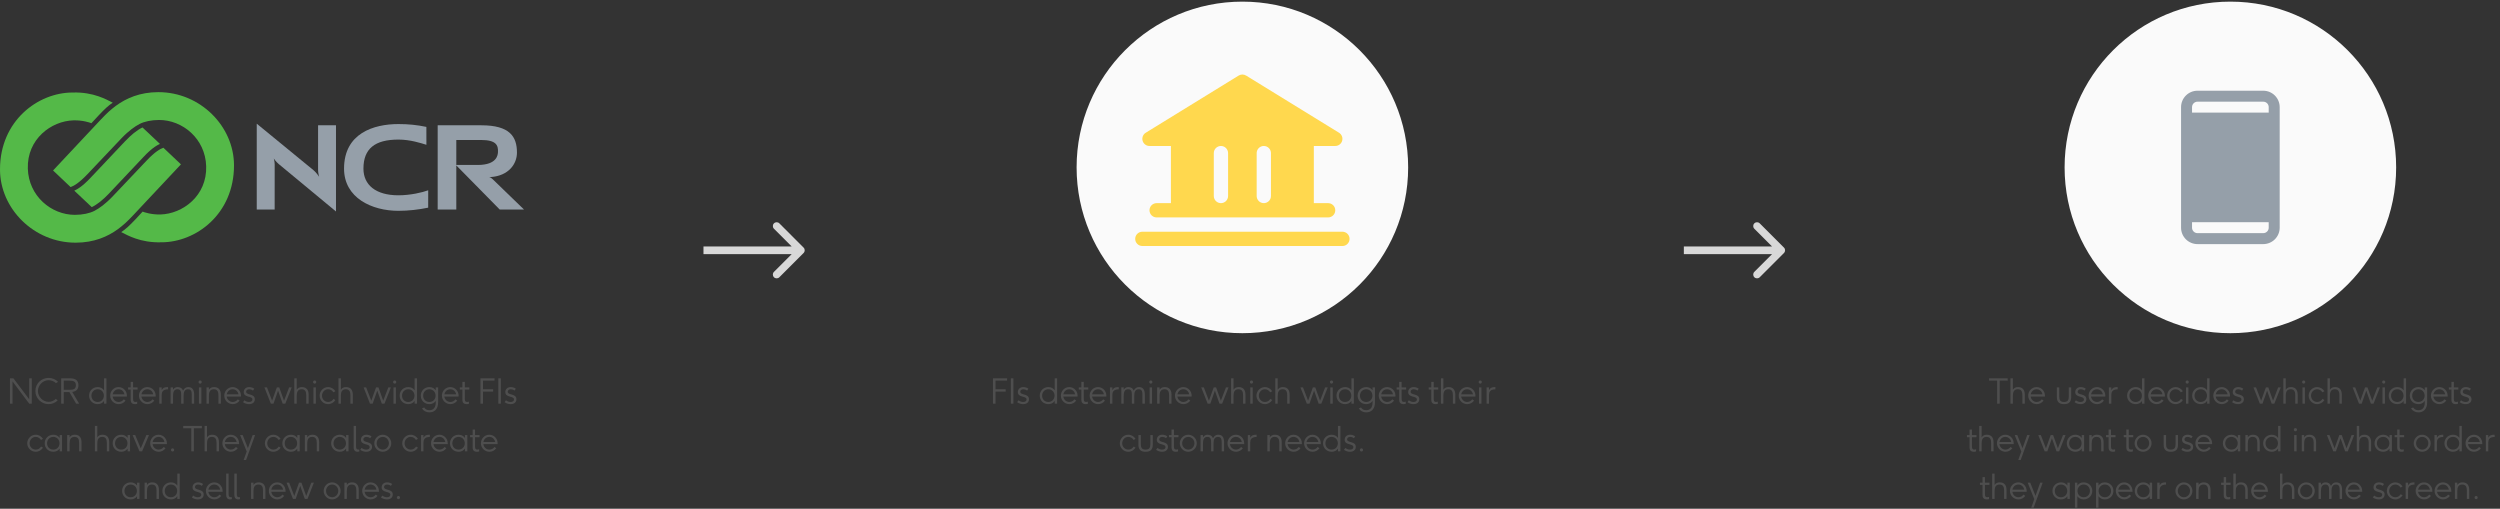 <svg width="1312" height="267" viewBox="0 0 1312 267" fill="none" xmlns="http://www.w3.org/2000/svg">
<rect x="0" y="0" width="1312" height="267" fill="#333333" stroke="none"/>
<g clip-path="url(#clip0_243_8076)">
<path d="M167.478 92.763C167.478 92.763 166.925 90.737 166.925 89.236V65.753H176.328V110.986L146.234 86.053C144.624 84.68 143.678 83.152 143.678 83.152C143.678 83.152 144.149 84.834 144.149 86.295L144.141 109.964H134.741V64.906L164.555 89.343C166.149 90.701 167.478 92.763 167.478 92.763Z" fill="#959FA9"/>
<path d="M252.592 65.753C267.479 65.753 271.297 71.631 271.297 80.079C271.297 86.207 266.791 92.197 257.707 92.909L256.714 92.957C256.714 92.957 257.589 93.115 258.507 94.002L275 109.964H262.253L239.232 86.572H250.701C260.967 86.572 261.26 81.16 261.335 79.786C261.529 76.283 260.406 73.468 252.572 73.468H239.466V109.964H229.694V65.753H252.592Z" fill="#959FA9"/>
<path d="M180.556 88.491C180.556 69.968 196.052 65.107 209.072 65.107C214.286 65.107 218.907 65.57 223.761 66.599L223.777 75.989C220.98 75.134 215.366 73.25 209.072 73.25C196.728 73.25 190.735 78.048 190.735 88.491C190.735 97.042 197.191 102.493 209.072 102.493C215.366 102.493 221.676 100.996 224.726 99.864L224.71 108.977C219.856 110.006 214.286 110.64 209.072 110.64C195.166 110.64 180.556 103.874 180.556 88.491Z" fill="#959FA9"/>
<path d="M74.781 66.89L83.948 75.532C83.703 75.639 83.414 75.778 83.073 75.952C82.547 76.225 81.91 76.597 81.155 77.12C79.644 78.165 77.669 79.82 75.149 82.543L57.24 101.513C54.166 104.76 51.044 107.333 48.141 108.691L38.974 100.053C39.223 99.938 39.516 99.803 39.844 99.625C40.375 99.36 41.011 98.984 41.767 98.457C43.275 97.416 45.253 95.765 47.769 93.042L65.678 74.099C68.752 70.853 71.877 68.252 74.781 66.89Z" fill="#54B948"/>
<path d="M39.297 112.753C43.352 112.753 47.074 111.946 49.602 110.636C50.754 110.034 52.403 108.993 53.824 107.892C55.236 106.788 57.234 105.07 58.931 103.268L76.868 84.353C81.386 79.583 84.108 78.115 85.754 77.537L94.956 86.25C93.033 88.308 70.143 112.706 70.143 112.706C68.576 114.392 66.934 116.015 65.819 117.045C64.747 118.038 62.907 119.511 61.958 120.208C56.573 124.155 49.381 127.357 39.692 127.357C17.751 127.357 0 109.48 0 88.902C0 63.368 19.935 48.555 38.098 48.555C43.66 48.389 48.127 49.323 51.652 50.526C54.919 51.635 57.384 52.977 59.168 53.891C57.06 55.249 55.014 57.09 51.64 60.696L47.965 64.651C47.118 64.326 43.359 63.02 38.533 63.162C26.886 63.507 14.143 72.96 14.602 88.459C15.03 102.956 26.973 112.753 39.297 112.753Z" fill="#54B948"/>
<path d="M73.207 65.079C72.048 65.681 70.399 66.718 68.978 67.822C67.566 68.923 65.568 70.641 63.871 72.442L45.942 91.361C41.416 96.127 38.698 97.596 37.052 98.178L27.85 89.465C29.773 87.406 52.663 63.008 52.663 63.008C54.23 61.326 55.872 59.703 56.987 58.666C58.059 57.676 59.899 56.203 60.852 55.507C66.229 51.56 73.433 48.357 83.118 48.357C105.063 48.357 122.806 66.227 122.806 86.808C122.806 112.346 102.871 127.156 84.708 127.156C79.146 127.322 74.679 126.384 71.15 125.184C67.879 124.072 65.41 122.726 63.622 121.811C65.853 120.307 67.768 118.648 71.166 115.018L74.841 111.063C75.688 111.384 79.446 112.694 84.269 112.556C95.92 112.208 108.663 102.75 108.204 87.252C107.773 72.759 95.825 62.961 83.505 62.961C79.446 62.961 75.736 63.765 73.207 65.079Z" fill="#54B948"/>
</g>
<path d="M16.674 211.857H15.342L6.576 200.157V211.857H5.244V198.537H7.044L15.342 209.553V198.537H16.674V211.857ZM29.282 209.355L30.29 210.111C29.012 211.353 27.392 212.091 25.52 212.091C21.722 212.091 18.572 209.067 18.572 205.179C18.572 201.345 21.65 198.321 25.502 198.321C27.428 198.321 29.192 199.077 30.506 200.409L29.354 201.039C28.328 200.067 26.924 199.527 25.538 199.527C22.442 199.527 19.904 202.209 19.904 205.215C19.904 208.239 22.496 210.885 25.538 210.885C26.96 210.885 28.256 210.309 29.282 209.355ZM41.536 211.857H39.97L36.424 205.773H33.454V211.857H32.122V198.537H36.514C39.07 198.537 41.158 199.203 41.158 202.155C41.158 204.405 39.952 205.413 37.9 205.683L41.536 211.857ZM33.454 204.567H36.442C38.368 204.567 39.826 204.297 39.826 202.173C39.826 200.355 38.764 199.743 36.442 199.743H33.454V204.567ZM55.854 211.857H54.594V210.399C53.838 211.515 52.668 212.091 51.264 212.091C48.708 212.091 46.746 210.183 46.746 207.627C46.746 205.053 48.744 203.145 51.282 203.145C52.668 203.145 53.838 203.721 54.594 204.855V198.537H55.854V211.857ZM51.246 210.957C53.208 210.957 54.522 209.463 54.522 207.645C54.522 205.809 53.19 204.279 51.246 204.279C49.356 204.279 47.988 205.737 47.988 207.645C47.988 209.553 49.338 210.957 51.246 210.957ZM66.595 208.095H59.107C59.305 209.679 60.619 210.957 62.275 210.957C63.355 210.957 64.363 210.399 64.939 209.571L65.875 210.237C65.065 211.371 63.751 212.091 62.293 212.091C59.863 212.091 57.829 210.111 57.829 207.627C57.829 205.233 59.719 203.145 62.221 203.145C64.705 203.145 66.595 205.215 66.595 207.627V208.095ZM59.125 206.961H65.299C65.047 205.467 63.859 204.279 62.221 204.279C60.583 204.279 59.413 205.467 59.125 206.961ZM72 210.777V211.911C71.622 212.037 71.262 212.091 70.848 212.091C68.922 212.091 68.58 210.867 68.58 209.787V204.441H67.23V203.307H68.58V200.409H69.84V203.307H72.216V204.441H69.84V209.193C69.84 210.471 70.11 210.939 71.028 210.939C71.28 210.939 71.64 210.903 72 210.777ZM81.696 208.095H74.208C74.406 209.679 75.72 210.957 77.376 210.957C78.456 210.957 79.464 210.399 80.04 209.571L80.976 210.237C80.166 211.371 78.852 212.091 77.394 212.091C74.964 212.091 72.93 210.111 72.93 207.627C72.93 205.233 74.82 203.145 77.322 203.145C79.806 203.145 81.696 205.215 81.696 207.627V208.095ZM74.226 206.961H80.4C80.148 205.467 78.96 204.279 77.322 204.279C75.684 204.279 74.514 205.467 74.226 206.961ZM84.85 207.303V211.857H83.59V203.307H84.85V204.711C85.678 203.343 86.542 203.145 88.198 203.145V204.315C85.372 204.315 84.85 205.827 84.85 207.303ZM101.889 211.857H100.629V207.465C100.629 205.809 100.539 204.279 98.685 204.279C96.849 204.279 96.345 205.755 96.345 207.735V211.857H95.085V207.465C95.085 205.809 94.995 204.279 93.141 204.279C91.305 204.279 90.801 205.755 90.801 207.735V211.857H89.541V203.307H90.801V204.513C91.557 203.451 92.331 203.145 93.267 203.145C94.473 203.145 95.589 203.667 96.039 205.017C96.921 203.415 97.911 203.145 98.829 203.145C100.809 203.145 101.889 204.405 101.889 207.105V211.857ZM105.664 211.857H104.404V203.307H105.664V211.857ZM105.034 201.327C104.566 201.327 104.206 200.967 104.206 200.499C104.206 200.031 104.566 199.671 105.034 199.671C105.502 199.671 105.862 200.031 105.862 200.499C105.862 200.967 105.502 201.327 105.034 201.327ZM115.892 211.857H114.632V207.465C114.632 205.683 114.182 204.279 112.22 204.279C110.132 204.279 109.628 205.845 109.628 207.735V211.857H108.368V203.307H109.628V204.513C110.294 203.559 111.104 203.145 112.346 203.145C114.524 203.145 115.892 204.423 115.892 207.105V211.857ZM126.46 208.095H118.972C119.17 209.679 120.484 210.957 122.14 210.957C123.22 210.957 124.228 210.399 124.804 209.571L125.74 210.237C124.93 211.371 123.616 212.091 122.158 212.091C119.728 212.091 117.694 210.111 117.694 207.627C117.694 205.233 119.584 203.145 122.086 203.145C124.57 203.145 126.46 205.215 126.46 207.627V208.095ZM118.99 206.961H125.164C124.912 205.467 123.724 204.279 122.086 204.279C120.448 204.279 119.278 205.467 118.99 206.961ZM127.545 211.065L128.247 210.075C129.165 210.795 130.047 210.957 130.677 210.957C131.739 210.957 132.477 210.489 132.477 209.661C132.477 207.591 127.905 208.851 127.905 205.755C127.905 204.189 129.093 203.145 130.785 203.145C131.451 203.145 132.477 203.307 133.431 203.991L132.765 204.981C132.027 204.387 131.199 204.279 130.767 204.279C129.795 204.279 129.165 204.837 129.165 205.575C129.165 207.555 133.737 206.385 133.737 209.517C133.737 211.209 132.405 212.091 130.695 212.091C129.723 212.091 128.517 211.803 127.545 211.065ZM149.727 211.857H148.341L145.929 204.999L143.517 211.857H142.131L138.765 203.307H140.115L142.797 210.291L145.299 203.307H146.559L149.061 210.291L151.743 203.307H153.093L149.727 211.857ZM161.975 211.857H160.715V207.465C160.715 205.683 160.265 204.279 158.303 204.279C156.215 204.279 155.711 205.845 155.711 207.735V211.857H154.451V198.537H155.711V204.513C156.377 203.559 157.187 203.145 158.429 203.145C160.607 203.145 161.975 204.423 161.975 207.105V211.857ZM165.757 211.857H164.497V203.307H165.757V211.857ZM165.127 201.327C164.659 201.327 164.299 200.967 164.299 200.499C164.299 200.031 164.659 199.671 165.127 199.671C165.595 199.671 165.955 200.031 165.955 200.499C165.955 200.967 165.595 201.327 165.127 201.327ZM174.995 209.355L176.003 209.931C175.211 211.227 173.789 212.091 172.187 212.091C169.775 212.091 167.741 210.093 167.741 207.645C167.741 205.233 169.703 203.145 172.187 203.145C173.771 203.145 175.193 204.009 175.985 205.305L174.959 205.881C174.401 204.945 173.357 204.279 172.169 204.279C170.333 204.279 168.983 205.881 168.983 207.645C168.983 209.445 170.369 210.957 172.223 210.957C173.447 210.957 174.437 210.309 174.995 209.355ZM185.152 211.857H183.892V207.465C183.892 205.683 183.442 204.279 181.48 204.279C179.392 204.279 178.888 205.845 178.888 207.735V211.857H177.628V198.537H178.888V204.513C179.554 203.559 180.364 203.145 181.606 203.145C183.784 203.145 185.152 204.423 185.152 207.105V211.857ZM201.778 211.857H200.392L197.98 204.999L195.568 211.857H194.182L190.816 203.307H192.166L194.848 210.291L197.35 203.307H198.61L201.112 210.291L203.794 203.307H205.144L201.778 211.857ZM207.762 211.857H206.502V203.307H207.762V211.857ZM207.132 201.327C206.664 201.327 206.304 200.967 206.304 200.499C206.304 200.031 206.664 199.671 207.132 199.671C207.6 199.671 207.96 200.031 207.96 200.499C207.96 200.967 207.6 201.327 207.132 201.327ZM218.854 211.857H217.594V210.399C216.838 211.515 215.668 212.091 214.264 212.091C211.708 212.091 209.746 210.183 209.746 207.627C209.746 205.053 211.744 203.145 214.282 203.145C215.668 203.145 216.838 203.721 217.594 204.855V198.537H218.854V211.857ZM214.246 210.957C216.208 210.957 217.522 209.463 217.522 207.645C217.522 205.809 216.19 204.279 214.246 204.279C212.356 204.279 210.988 205.737 210.988 207.645C210.988 209.553 212.338 210.957 214.246 210.957ZM228.677 211.245V210.399C227.921 211.515 226.751 212.091 225.347 212.091C222.791 212.091 220.829 210.183 220.829 207.627C220.829 205.053 222.827 203.145 225.365 203.145C226.751 203.145 227.921 203.721 228.677 204.855V203.307H229.937V211.065C229.937 215.043 227.669 216.411 225.383 216.411C223.673 216.411 222.287 215.655 221.459 214.323L222.611 213.837C223.115 214.701 223.961 215.277 225.311 215.277C227.075 215.277 228.677 214.305 228.677 211.245ZM225.329 210.957C227.291 210.957 228.605 209.463 228.605 207.645C228.605 205.809 227.273 204.279 225.329 204.279C223.439 204.279 222.071 205.737 222.071 207.645C222.071 209.553 223.421 210.957 225.329 210.957ZM240.678 208.095H233.19C233.388 209.679 234.702 210.957 236.358 210.957C237.438 210.957 238.446 210.399 239.022 209.571L239.958 210.237C239.148 211.371 237.834 212.091 236.376 212.091C233.946 212.091 231.912 210.111 231.912 207.627C231.912 205.233 233.802 203.145 236.304 203.145C238.788 203.145 240.678 205.215 240.678 207.627V208.095ZM233.208 206.961H239.382C239.13 205.467 237.942 204.279 236.304 204.279C234.666 204.279 233.496 205.467 233.208 206.961ZM246.083 210.777V211.911C245.705 212.037 245.345 212.091 244.931 212.091C243.005 212.091 242.663 210.867 242.663 209.787V204.441H241.313V203.307H242.663V200.409H243.923V203.307H246.299V204.441H243.923V209.193C243.923 210.471 244.193 210.939 245.111 210.939C245.363 210.939 245.723 210.903 246.083 210.777ZM253.471 211.857H252.139V198.537H259.537V199.743H253.471V204.297H258.799V205.503H253.471V211.857ZM262.849 211.857H261.517V198.537H262.849V211.857ZM264.827 211.065L265.529 210.075C266.447 210.795 267.329 210.957 267.959 210.957C269.021 210.957 269.759 210.489 269.759 209.661C269.759 207.591 265.187 208.851 265.187 205.755C265.187 204.189 266.375 203.145 268.067 203.145C268.733 203.145 269.759 203.307 270.713 203.991L270.047 204.981C269.309 204.387 268.481 204.279 268.049 204.279C267.077 204.279 266.447 204.837 266.447 205.575C266.447 207.555 271.019 206.385 271.019 209.517C271.019 211.209 269.687 212.091 267.977 212.091C267.005 212.091 265.799 211.803 264.827 211.065ZM21.545 234.355L22.553 234.931C21.761 236.227 20.339 237.091 18.737 237.091C16.325 237.091 14.291 235.093 14.291 232.645C14.291 230.233 16.253 228.145 18.737 228.145C20.321 228.145 21.743 229.009 22.535 230.305L21.509 230.881C20.951 229.945 19.907 229.279 18.719 229.279C16.883 229.279 15.533 230.881 15.533 232.645C15.533 234.445 16.919 235.957 18.773 235.957C19.997 235.957 20.987 235.309 21.545 234.355ZM32.566 236.857H31.306V235.399C30.55 236.515 29.38 237.091 27.976 237.091C25.42 237.091 23.458 235.183 23.458 232.627C23.458 230.053 25.456 228.145 27.994 228.145C29.38 228.145 30.55 228.721 31.306 229.855V228.307H32.566V236.857ZM27.958 235.957C29.92 235.957 31.234 234.463 31.234 232.645C31.234 230.809 29.902 229.279 27.958 229.279C26.068 229.279 24.7 230.737 24.7 232.645C24.7 234.553 26.05 235.957 27.958 235.957ZM42.786 236.857H41.526V232.465C41.526 230.683 41.076 229.279 39.114 229.279C37.026 229.279 36.522 230.845 36.522 232.735V236.857H35.262V228.307H36.522V229.513C37.188 228.559 37.998 228.145 39.24 228.145C41.418 228.145 42.786 229.423 42.786 232.105V236.857ZM57.324 236.857H56.064V232.465C56.064 230.683 55.614 229.279 53.652 229.279C51.564 229.279 51.06 230.845 51.06 232.735V236.857H49.8V223.537H51.06V229.513C51.726 228.559 52.536 228.145 53.778 228.145C55.956 228.145 57.324 229.423 57.324 232.105V236.857ZM68.234 236.857H66.974V235.399C66.218 236.515 65.048 237.091 63.644 237.091C61.088 237.091 59.126 235.183 59.126 232.627C59.126 230.053 61.124 228.145 63.662 228.145C65.048 228.145 66.218 228.721 66.974 229.855V228.307H68.234V236.857ZM63.626 235.957C65.588 235.957 66.902 234.463 66.902 232.645C66.902 230.809 65.57 229.279 63.626 229.279C61.736 229.279 60.368 230.737 60.368 232.645C60.368 234.553 61.718 235.957 63.626 235.957ZM74.583 236.857H73.197L69.579 228.307H70.929L73.863 235.291L76.833 228.307H78.183L74.583 236.857ZM87.58 233.095H80.092C80.29 234.679 81.604 235.957 83.26 235.957C84.34 235.957 85.348 235.399 85.924 234.571L86.86 235.237C86.05 236.371 84.736 237.091 83.278 237.091C80.848 237.091 78.814 235.111 78.814 232.627C78.814 230.233 80.704 228.145 83.206 228.145C85.69 228.145 87.58 230.215 87.58 232.627V233.095ZM80.11 231.961H86.284C86.032 230.467 84.844 229.279 83.206 229.279C81.568 229.279 80.398 230.467 80.11 231.961ZM90.573 236.947C90.105 236.947 89.745 236.587 89.745 236.119C89.745 235.651 90.105 235.291 90.573 235.291C91.041 235.291 91.401 235.651 91.401 236.119C91.401 236.587 91.041 236.947 90.573 236.947ZM101.723 236.857H100.391V224.743H96.161V223.537H105.935V224.743H101.723V236.857ZM114.903 236.857H113.643V232.465C113.643 230.683 113.193 229.279 111.231 229.279C109.143 229.279 108.639 230.845 108.639 232.735V236.857H107.379V223.537H108.639V229.513C109.305 228.559 110.115 228.145 111.357 228.145C113.535 228.145 114.903 229.423 114.903 232.105V236.857ZM125.471 233.095H117.983C118.181 234.679 119.495 235.957 121.151 235.957C122.231 235.957 123.239 235.399 123.815 234.571L124.751 235.237C123.941 236.371 122.627 237.091 121.169 237.091C118.739 237.091 116.705 235.111 116.705 232.627C116.705 230.233 118.595 228.145 121.097 228.145C123.581 228.145 125.471 230.215 125.471 232.627V233.095ZM118.001 231.961H124.175C123.923 230.467 122.735 229.279 121.097 229.279C119.459 229.279 118.289 230.467 118.001 231.961ZM129.148 241.411H127.87L129.472 236.947L126.016 228.307H127.348L130.102 235.237L132.586 228.307H133.882L129.148 241.411ZM146.258 234.355L147.266 234.931C146.474 236.227 145.052 237.091 143.45 237.091C141.038 237.091 139.004 235.093 139.004 232.645C139.004 230.233 140.966 228.145 143.45 228.145C145.034 228.145 146.456 229.009 147.248 230.305L146.222 230.881C145.664 229.945 144.62 229.279 143.432 229.279C141.596 229.279 140.246 230.881 140.246 232.645C140.246 234.445 141.632 235.957 143.486 235.957C144.71 235.957 145.7 235.309 146.258 234.355ZM157.28 236.857H156.02V235.399C155.264 236.515 154.094 237.091 152.69 237.091C150.134 237.091 148.172 235.183 148.172 232.627C148.172 230.053 150.17 228.145 152.708 228.145C154.094 228.145 155.264 228.721 156.02 229.855V228.307H157.28V236.857ZM152.672 235.957C154.634 235.957 155.948 234.463 155.948 232.645C155.948 230.809 154.616 229.279 152.672 229.279C150.782 229.279 149.414 230.737 149.414 232.645C149.414 234.553 150.764 235.957 152.672 235.957ZM167.499 236.857H166.239V232.465C166.239 230.683 165.789 229.279 163.827 229.279C161.739 229.279 161.235 230.845 161.235 232.735V236.857H159.975V228.307H161.235V229.513C161.901 228.559 162.711 228.145 163.953 228.145C166.131 228.145 167.499 229.423 167.499 232.105V236.857ZM182.901 236.857H181.641V235.399C180.885 236.515 179.715 237.091 178.311 237.091C175.755 237.091 173.793 235.183 173.793 232.627C173.793 230.053 175.791 228.145 178.329 228.145C179.715 228.145 180.885 228.721 181.641 229.855V228.307H182.901V236.857ZM178.293 235.957C180.255 235.957 181.569 234.463 181.569 232.645C181.569 230.809 180.237 229.279 178.293 229.279C176.403 229.279 175.035 230.737 175.035 232.645C175.035 234.553 176.385 235.957 178.293 235.957ZM188.548 235.903V236.965C188.224 237.055 187.918 237.091 187.63 237.091C186.424 237.091 185.596 236.317 185.596 234.787V223.537H186.856V234.193C186.856 235.471 187.126 235.939 188.044 235.939C188.188 235.939 188.35 235.939 188.548 235.903ZM189.067 236.065L189.769 235.075C190.687 235.795 191.569 235.957 192.199 235.957C193.261 235.957 193.999 235.489 193.999 234.661C193.999 232.591 189.427 233.851 189.427 230.755C189.427 229.189 190.615 228.145 192.307 228.145C192.973 228.145 193.999 228.307 194.953 228.991L194.287 229.981C193.549 229.387 192.721 229.279 192.289 229.279C191.317 229.279 190.687 229.837 190.687 230.575C190.687 232.555 195.259 231.385 195.259 234.517C195.259 236.209 193.927 237.091 192.217 237.091C191.245 237.091 190.039 236.803 189.067 236.065ZM205.336 232.627C205.336 235.075 203.302 237.091 200.872 237.091C198.46 237.091 196.426 235.093 196.426 232.645C196.426 230.233 198.388 228.145 200.854 228.145C203.302 228.145 205.336 230.197 205.336 232.627ZM200.89 235.957C202.762 235.957 204.094 234.373 204.094 232.609C204.094 230.773 202.672 229.279 200.872 229.279C199.018 229.279 197.668 230.863 197.668 232.645C197.668 234.445 199.054 235.957 200.89 235.957ZM218.341 234.355L219.349 234.931C218.557 236.227 217.135 237.091 215.533 237.091C213.121 237.091 211.087 235.093 211.087 232.645C211.087 230.233 213.049 228.145 215.533 228.145C217.117 228.145 218.539 229.009 219.331 230.305L218.305 230.881C217.747 229.945 216.703 229.279 215.515 229.279C213.679 229.279 212.329 230.881 212.329 232.645C212.329 234.445 213.715 235.957 215.569 235.957C216.793 235.957 217.783 235.309 218.341 234.355ZM222.234 232.303V236.857H220.974V228.307H222.234V229.711C223.062 228.343 223.926 228.145 225.582 228.145V229.315C222.756 229.315 222.234 230.827 222.234 232.303ZM234.971 233.095H227.483C227.681 234.679 228.995 235.957 230.651 235.957C231.731 235.957 232.739 235.399 233.315 234.571L234.251 235.237C233.441 236.371 232.127 237.091 230.669 237.091C228.239 237.091 226.205 235.111 226.205 232.627C226.205 230.233 228.095 228.145 230.597 228.145C233.081 228.145 234.971 230.215 234.971 232.627V233.095ZM227.501 231.961H233.675C233.423 230.467 232.235 229.279 230.597 229.279C228.959 229.279 227.789 230.467 227.501 231.961ZM245.253 236.857H243.993V235.399C243.237 236.515 242.067 237.091 240.663 237.091C238.107 237.091 236.145 235.183 236.145 232.627C236.145 230.053 238.143 228.145 240.681 228.145C242.067 228.145 243.237 228.721 243.993 229.855V228.307H245.253V236.857ZM240.645 235.957C242.607 235.957 243.921 234.463 243.921 232.645C243.921 230.809 242.589 229.279 240.645 229.279C238.755 229.279 237.387 230.737 237.387 232.645C237.387 234.553 238.737 235.957 240.645 235.957ZM251.459 235.777V236.911C251.081 237.037 250.721 237.091 250.307 237.091C248.381 237.091 248.039 235.867 248.039 234.787V229.441H246.689V228.307H248.039V225.409H249.299V228.307H251.675V229.441H249.299V234.193C249.299 235.471 249.569 235.939 250.487 235.939C250.739 235.939 251.099 235.903 251.459 235.777ZM261.154 233.095H253.666C253.864 234.679 255.178 235.957 256.834 235.957C257.914 235.957 258.922 235.399 259.498 234.571L260.434 235.237C259.624 236.371 258.31 237.091 256.852 237.091C254.422 237.091 252.388 235.111 252.388 232.627C252.388 230.233 254.278 228.145 256.78 228.145C259.264 228.145 261.154 230.215 261.154 232.627V233.095ZM253.684 231.961H259.858C259.606 230.467 258.418 229.279 256.78 229.279C255.142 229.279 253.972 230.467 253.684 231.961ZM73.187 261.857H71.927V260.399C71.171 261.515 70.001 262.091 68.597 262.091C66.041 262.091 64.079 260.183 64.079 257.627C64.079 255.053 66.077 253.145 68.615 253.145C70.001 253.145 71.171 253.721 71.927 254.855V253.307H73.187V261.857ZM68.579 260.957C70.541 260.957 71.855 259.463 71.855 257.645C71.855 255.809 70.523 254.279 68.579 254.279C66.689 254.279 65.321 255.737 65.321 257.645C65.321 259.553 66.671 260.957 68.579 260.957ZM83.406 261.857H82.146V257.465C82.146 255.683 81.696 254.279 79.734 254.279C77.646 254.279 77.142 255.845 77.142 257.735V261.857H75.882V253.307H77.142V254.513C77.808 253.559 78.618 253.145 79.86 253.145C82.038 253.145 83.406 254.423 83.406 257.105V261.857ZM94.317 261.857H93.057V260.399C92.301 261.515 91.131 262.091 89.727 262.091C87.171 262.091 85.209 260.183 85.209 257.627C85.209 255.053 87.207 253.145 89.745 253.145C91.131 253.145 92.301 253.721 93.057 254.855V248.537H94.317V261.857ZM89.709 260.957C91.671 260.957 92.985 259.463 92.985 257.645C92.985 255.809 91.653 254.279 89.709 254.279C87.819 254.279 86.451 255.737 86.451 257.645C86.451 259.553 87.801 260.957 89.709 260.957ZM100.694 261.065L101.396 260.075C102.314 260.795 103.196 260.957 103.826 260.957C104.888 260.957 105.626 260.489 105.626 259.661C105.626 257.591 101.054 258.851 101.054 255.755C101.054 254.189 102.242 253.145 103.934 253.145C104.6 253.145 105.626 253.307 106.58 253.991L105.914 254.981C105.176 254.387 104.348 254.279 103.916 254.279C102.944 254.279 102.314 254.837 102.314 255.575C102.314 257.555 106.886 256.385 106.886 259.517C106.886 261.209 105.554 262.091 103.844 262.091C102.872 262.091 101.666 261.803 100.694 261.065ZM116.818 258.095H109.33C109.528 259.679 110.842 260.957 112.498 260.957C113.578 260.957 114.586 260.399 115.162 259.571L116.098 260.237C115.288 261.371 113.974 262.091 112.516 262.091C110.086 262.091 108.052 260.111 108.052 257.627C108.052 255.233 109.942 253.145 112.444 253.145C114.928 253.145 116.818 255.215 116.818 257.627V258.095ZM109.348 256.961H115.522C115.27 255.467 114.082 254.279 112.444 254.279C110.806 254.279 109.636 255.467 109.348 256.961ZM121.665 260.903V261.965C121.341 262.055 121.035 262.091 120.747 262.091C119.541 262.091 118.713 261.317 118.713 259.787V248.537H119.973V259.193C119.973 260.471 120.243 260.939 121.161 260.939C121.305 260.939 121.467 260.939 121.665 260.903ZM125.946 260.903V261.965C125.622 262.055 125.316 262.091 125.028 262.091C123.822 262.091 122.994 261.317 122.994 259.787V248.537H124.254V259.193C124.254 260.471 124.524 260.939 125.442 260.939C125.586 260.939 125.748 260.939 125.946 260.903ZM139.29 261.857H138.03V257.465C138.03 255.683 137.58 254.279 135.618 254.279C133.53 254.279 133.026 255.845 133.026 257.735V261.857H131.766V253.307H133.026V254.513C133.692 253.559 134.502 253.145 135.744 253.145C137.922 253.145 139.29 254.423 139.29 257.105V261.857ZM149.858 258.095H142.37C142.568 259.679 143.882 260.957 145.538 260.957C146.618 260.957 147.626 260.399 148.202 259.571L149.138 260.237C148.328 261.371 147.014 262.091 145.556 262.091C143.126 262.091 141.092 260.111 141.092 257.627C141.092 255.233 142.982 253.145 145.484 253.145C147.968 253.145 149.858 255.215 149.858 257.627V258.095ZM142.388 256.961H148.562C148.31 255.467 147.122 254.279 145.484 254.279C143.846 254.279 142.676 255.467 142.388 256.961ZM161.365 261.857H159.979L157.567 254.999L155.155 261.857H153.769L150.403 253.307H151.753L154.435 260.291L156.937 253.307H158.197L160.699 260.291L163.381 253.307H164.731L161.365 261.857ZM178.77 257.627C178.77 260.075 176.736 262.091 174.306 262.091C171.894 262.091 169.86 260.093 169.86 257.645C169.86 255.233 171.822 253.145 174.288 253.145C176.736 253.145 178.77 255.197 178.77 257.627ZM174.324 260.957C176.196 260.957 177.528 259.373 177.528 257.609C177.528 255.773 176.106 254.279 174.306 254.279C172.452 254.279 171.102 255.863 171.102 257.645C171.102 259.445 172.488 260.957 174.324 260.957ZM188.273 261.857H187.013V257.465C187.013 255.683 186.563 254.279 184.601 254.279C182.513 254.279 182.009 255.845 182.009 257.735V261.857H180.749V253.307H182.009V254.513C182.675 253.559 183.485 253.145 184.727 253.145C186.905 253.145 188.273 254.423 188.273 257.105V261.857ZM198.841 258.095H191.353C191.551 259.679 192.865 260.957 194.521 260.957C195.601 260.957 196.609 260.399 197.185 259.571L198.121 260.237C197.311 261.371 195.997 262.091 194.539 262.091C192.109 262.091 190.075 260.111 190.075 257.627C190.075 255.233 191.965 253.145 194.467 253.145C196.951 253.145 198.841 255.215 198.841 257.627V258.095ZM191.371 256.961H197.545C197.293 255.467 196.105 254.279 194.467 254.279C192.829 254.279 191.659 255.467 191.371 256.961ZM199.926 261.065L200.628 260.075C201.546 260.795 202.428 260.957 203.058 260.957C204.12 260.957 204.858 260.489 204.858 259.661C204.858 257.591 200.286 258.851 200.286 255.755C200.286 254.189 201.474 253.145 203.166 253.145C203.832 253.145 204.858 253.307 205.812 253.991L205.146 254.981C204.408 254.387 203.58 254.279 203.148 254.279C202.176 254.279 201.546 254.837 201.546 255.575C201.546 257.555 206.118 256.385 206.118 259.517C206.118 261.209 204.786 262.091 203.076 262.091C202.104 262.091 200.898 261.803 199.926 261.065ZM209.103 261.947C208.635 261.947 208.275 261.587 208.275 261.119C208.275 260.651 208.635 260.291 209.103 260.291C209.571 260.291 209.931 260.651 209.931 261.119C209.931 261.587 209.571 261.947 209.103 261.947Z" fill="#4E4E4E"/>
<path d="M421.731 132.771C422.512 131.99 422.512 130.724 421.731 129.943L409.003 117.215C408.222 116.434 406.955 116.434 406.174 117.215C405.393 117.996 405.393 119.262 406.174 120.043L417.488 131.357L406.174 142.671C405.393 143.452 405.393 144.718 406.174 145.499C406.955 146.28 408.222 146.28 409.003 145.499L421.731 132.771ZM369.184 133.357H420.316V129.357H369.184V133.357Z" fill="#D8D8D8"/>
<circle cx="652" cy="87.857" r="87" fill="#FAFAFA"/>
<path d="M708.25 125.357C708.25 126.352 707.855 127.306 707.152 128.009C706.448 128.712 705.495 129.107 704.5 129.107H599.5C598.505 129.107 597.552 128.712 596.848 128.009C596.145 127.306 595.75 126.352 595.75 125.357C595.75 124.363 596.145 123.409 596.848 122.705C597.552 122.002 598.505 121.607 599.5 121.607H704.5C705.495 121.607 706.448 122.002 707.152 122.705C707.855 123.409 708.25 124.363 708.25 125.357ZM599.641 73.879C599.418 73.093 599.458 72.255 599.755 71.493C600.052 70.732 600.589 70.088 601.286 69.66L650.036 39.66C650.627 39.297 651.307 39.105 652 39.105C652.693 39.105 653.373 39.297 653.964 39.66L702.714 69.66C703.411 70.088 703.949 70.731 704.247 71.492C704.544 72.253 704.585 73.091 704.362 73.877C704.14 74.664 703.667 75.356 703.015 75.849C702.363 76.342 701.567 76.608 700.75 76.607H689.5V106.607H697C697.995 106.607 698.948 107.002 699.652 107.705C700.355 108.409 700.75 109.363 700.75 110.357C700.75 111.352 700.355 112.306 699.652 113.009C698.948 113.712 697.995 114.107 697 114.107H607C606.005 114.107 605.052 113.712 604.348 113.009C603.645 112.306 603.25 111.352 603.25 110.357C603.25 109.363 603.645 108.409 604.348 107.705C605.052 107.002 606.005 106.607 607 106.607H614.5V76.607H603.25C602.433 76.607 601.639 76.341 600.988 75.849C600.336 75.356 599.863 74.665 599.641 73.879ZM659.5 102.857C659.5 103.852 659.895 104.806 660.598 105.509C661.302 106.212 662.255 106.607 663.25 106.607C664.245 106.607 665.198 106.212 665.902 105.509C666.605 104.806 667 103.852 667 102.857V80.357C667 79.363 666.605 78.409 665.902 77.706C665.198 77.002 664.245 76.607 663.25 76.607C662.255 76.607 661.302 77.002 660.598 77.706C659.895 78.409 659.5 79.363 659.5 80.357V102.857ZM637 102.857C637 103.852 637.395 104.806 638.098 105.509C638.802 106.212 639.755 106.607 640.75 106.607C641.745 106.607 642.698 106.212 643.402 105.509C644.105 104.806 644.5 103.852 644.5 102.857V80.357C644.5 79.363 644.105 78.409 643.402 77.706C642.698 77.002 641.745 76.607 640.75 76.607C639.755 76.607 638.802 77.002 638.098 77.706C637.395 78.409 637 79.363 637 80.357V102.857Z" fill="#FFD84E"/>
<path d="M522.455 211.857H521.123V198.537H528.521V199.743H522.455V204.297H527.783V205.503H522.455V211.857ZM531.834 211.857H530.502V198.537H531.834V211.857ZM533.812 211.065L534.514 210.075C535.432 210.795 536.314 210.957 536.944 210.957C538.006 210.957 538.744 210.489 538.744 209.661C538.744 207.591 534.172 208.851 534.172 205.755C534.172 204.189 535.36 203.145 537.052 203.145C537.718 203.145 538.744 203.307 539.698 203.991L539.032 204.981C538.294 204.387 537.466 204.279 537.034 204.279C536.062 204.279 535.432 204.837 535.432 205.575C535.432 207.555 540.004 206.385 540.004 209.517C540.004 211.209 538.672 212.091 536.962 212.091C535.99 212.091 534.784 211.803 533.812 211.065ZM554.771 211.857H553.511V210.399C552.755 211.515 551.585 212.091 550.181 212.091C547.625 212.091 545.663 210.183 545.663 207.627C545.663 205.053 547.661 203.145 550.199 203.145C551.585 203.145 552.755 203.721 553.511 204.855V198.537H554.771V211.857ZM550.163 210.957C552.125 210.957 553.439 209.463 553.439 207.645C553.439 205.809 552.107 204.279 550.163 204.279C548.273 204.279 546.905 205.737 546.905 207.645C546.905 209.553 548.255 210.957 550.163 210.957ZM565.512 208.095H558.024C558.222 209.679 559.536 210.957 561.192 210.957C562.272 210.957 563.28 210.399 563.856 209.571L564.792 210.237C563.982 211.371 562.668 212.091 561.21 212.091C558.78 212.091 556.746 210.111 556.746 207.627C556.746 205.233 558.636 203.145 561.138 203.145C563.622 203.145 565.512 205.215 565.512 207.627V208.095ZM558.042 206.961H564.216C563.964 205.467 562.776 204.279 561.138 204.279C559.5 204.279 558.33 205.467 558.042 206.961ZM570.917 210.777V211.911C570.539 212.037 570.179 212.091 569.765 212.091C567.839 212.091 567.497 210.867 567.497 209.787V204.441H566.147V203.307H567.497V200.409H568.757V203.307H571.133V204.441H568.757V209.193C568.757 210.471 569.027 210.939 569.945 210.939C570.197 210.939 570.557 210.903 570.917 210.777ZM580.612 208.095H573.124C573.322 209.679 574.636 210.957 576.292 210.957C577.372 210.957 578.38 210.399 578.956 209.571L579.892 210.237C579.082 211.371 577.768 212.091 576.31 212.091C573.88 212.091 571.846 210.111 571.846 207.627C571.846 205.233 573.736 203.145 576.238 203.145C578.722 203.145 580.612 205.215 580.612 207.627V208.095ZM573.142 206.961H579.316C579.064 205.467 577.876 204.279 576.238 204.279C574.6 204.279 573.43 205.467 573.142 206.961ZM583.767 207.303V211.857H582.507V203.307H583.767V204.711C584.595 203.343 585.459 203.145 587.115 203.145V204.315C584.289 204.315 583.767 205.827 583.767 207.303ZM600.806 211.857H599.546V207.465C599.546 205.809 599.456 204.279 597.602 204.279C595.766 204.279 595.262 205.755 595.262 207.735V211.857H594.002V207.465C594.002 205.809 593.912 204.279 592.058 204.279C590.222 204.279 589.718 205.755 589.718 207.735V211.857H588.458V203.307H589.718V204.513C590.474 203.451 591.248 203.145 592.184 203.145C593.39 203.145 594.506 203.667 594.956 205.017C595.838 203.415 596.828 203.145 597.746 203.145C599.726 203.145 600.806 204.405 600.806 207.105V211.857ZM604.58 211.857H603.32V203.307H604.58V211.857ZM603.95 201.327C603.482 201.327 603.122 200.967 603.122 200.499C603.122 200.031 603.482 199.671 603.95 199.671C604.418 199.671 604.778 200.031 604.778 200.499C604.778 200.967 604.418 201.327 603.95 201.327ZM614.808 211.857H613.548V207.465C613.548 205.683 613.098 204.279 611.136 204.279C609.048 204.279 608.544 205.845 608.544 207.735V211.857H607.284V203.307H608.544V204.513C609.21 203.559 610.02 203.145 611.262 203.145C613.44 203.145 614.808 204.423 614.808 207.105V211.857ZM625.377 208.095H617.889C618.087 209.679 619.401 210.957 621.057 210.957C622.137 210.957 623.145 210.399 623.721 209.571L624.657 210.237C623.847 211.371 622.533 212.091 621.075 212.091C618.645 212.091 616.611 210.111 616.611 207.627C616.611 205.233 618.501 203.145 621.003 203.145C623.487 203.145 625.377 205.215 625.377 207.627V208.095ZM617.907 206.961H624.081C623.829 205.467 622.641 204.279 621.003 204.279C619.365 204.279 618.195 205.467 617.907 206.961ZM641.375 211.857H639.989L637.577 204.999L635.165 211.857H633.779L630.413 203.307H631.763L634.445 210.291L636.947 203.307H638.207L640.709 210.291L643.391 203.307H644.741L641.375 211.857ZM653.622 211.857H652.362V207.465C652.362 205.683 651.912 204.279 649.95 204.279C647.862 204.279 647.358 205.845 647.358 207.735V211.857H646.098V198.537H647.358V204.513C648.024 203.559 648.834 203.145 650.076 203.145C652.254 203.145 653.622 204.423 653.622 207.105V211.857ZM657.405 211.857H656.145V203.307H657.405V211.857ZM656.775 201.327C656.307 201.327 655.947 200.967 655.947 200.499C655.947 200.031 656.307 199.671 656.775 199.671C657.243 199.671 657.603 200.031 657.603 200.499C657.603 200.967 657.243 201.327 656.775 201.327ZM666.643 209.355L667.651 209.931C666.859 211.227 665.437 212.091 663.835 212.091C661.423 212.091 659.389 210.093 659.389 207.645C659.389 205.233 661.351 203.145 663.835 203.145C665.419 203.145 666.841 204.009 667.633 205.305L666.607 205.881C666.049 204.945 665.005 204.279 663.817 204.279C661.981 204.279 660.631 205.881 660.631 207.645C660.631 209.445 662.017 210.957 663.871 210.957C665.095 210.957 666.085 210.309 666.643 209.355ZM676.8 211.857H675.54V207.465C675.54 205.683 675.09 204.279 673.128 204.279C671.04 204.279 670.536 205.845 670.536 207.735V211.857H669.276V198.537H670.536V204.513C671.202 203.559 672.012 203.145 673.254 203.145C675.432 203.145 676.8 204.423 676.8 207.105V211.857ZM693.426 211.857H692.04L689.628 204.999L687.216 211.857H685.83L682.464 203.307H683.814L686.496 210.291L688.998 203.307H690.258L692.76 210.291L695.442 203.307H696.792L693.426 211.857ZM699.409 211.857H698.149V203.307H699.409V211.857ZM698.779 201.327C698.311 201.327 697.951 200.967 697.951 200.499C697.951 200.031 698.311 199.671 698.779 199.671C699.247 199.671 699.607 200.031 699.607 200.499C699.607 200.967 699.247 201.327 698.779 201.327ZM710.501 211.857H709.241V210.399C708.485 211.515 707.315 212.091 705.911 212.091C703.355 212.091 701.393 210.183 701.393 207.627C701.393 205.053 703.391 203.145 705.929 203.145C707.315 203.145 708.485 203.721 709.241 204.855V198.537H710.501V211.857ZM705.893 210.957C707.855 210.957 709.169 209.463 709.169 207.645C709.169 205.809 707.837 204.279 705.893 204.279C704.003 204.279 702.635 205.737 702.635 207.645C702.635 209.553 703.985 210.957 705.893 210.957ZM720.325 211.245V210.399C719.569 211.515 718.399 212.091 716.995 212.091C714.439 212.091 712.477 210.183 712.477 207.627C712.477 205.053 714.475 203.145 717.013 203.145C718.399 203.145 719.569 203.721 720.325 204.855V203.307H721.585V211.065C721.585 215.043 719.317 216.411 717.031 216.411C715.321 216.411 713.935 215.655 713.107 214.323L714.259 213.837C714.763 214.701 715.609 215.277 716.959 215.277C718.723 215.277 720.325 214.305 720.325 211.245ZM716.977 210.957C718.939 210.957 720.253 209.463 720.253 207.645C720.253 205.809 718.921 204.279 716.977 204.279C715.087 204.279 713.719 205.737 713.719 207.645C713.719 209.553 715.069 210.957 716.977 210.957ZM732.326 208.095H724.838C725.036 209.679 726.35 210.957 728.006 210.957C729.086 210.957 730.094 210.399 730.67 209.571L731.606 210.237C730.796 211.371 729.482 212.091 728.024 212.091C725.594 212.091 723.56 210.111 723.56 207.627C723.56 205.233 725.45 203.145 727.952 203.145C730.436 203.145 732.326 205.215 732.326 207.627V208.095ZM724.856 206.961H731.03C730.778 205.467 729.59 204.279 727.952 204.279C726.314 204.279 725.144 205.467 724.856 206.961ZM737.731 210.777V211.911C737.353 212.037 736.993 212.091 736.579 212.091C734.653 212.091 734.311 210.867 734.311 209.787V204.441H732.961V203.307H734.311V200.409H735.571V203.307H737.947V204.441H735.571V209.193C735.571 210.471 735.841 210.939 736.759 210.939C737.011 210.939 737.371 210.903 737.731 210.777ZM738.658 211.065L739.36 210.075C740.278 210.795 741.16 210.957 741.79 210.957C742.852 210.957 743.59 210.489 743.59 209.661C743.59 207.591 739.018 208.851 739.018 205.755C739.018 204.189 740.206 203.145 741.898 203.145C742.564 203.145 743.59 203.307 744.544 203.991L743.878 204.981C743.14 204.387 742.312 204.279 741.88 204.279C740.908 204.279 740.278 204.837 740.278 205.575C740.278 207.555 744.85 206.385 744.85 209.517C744.85 211.209 743.518 212.091 741.808 212.091C740.836 212.091 739.63 211.803 738.658 211.065ZM754.563 210.777V211.911C754.185 212.037 753.825 212.091 753.411 212.091C751.485 212.091 751.143 210.867 751.143 209.787V204.441H749.793V203.307H751.143V200.409H752.403V203.307H754.779V204.441H752.403V209.193C752.403 210.471 752.673 210.939 753.591 210.939C753.843 210.939 754.203 210.903 754.563 210.777ZM763.737 211.857H762.477V207.465C762.477 205.683 762.027 204.279 760.065 204.279C757.977 204.279 757.473 205.845 757.473 207.735V211.857H756.213V198.537H757.473V204.513C758.139 203.559 758.949 203.145 760.191 203.145C762.369 203.145 763.737 204.423 763.737 207.105V211.857ZM774.305 208.095H766.817C767.015 209.679 768.329 210.957 769.985 210.957C771.065 210.957 772.073 210.399 772.649 209.571L773.585 210.237C772.775 211.371 771.461 212.091 770.003 212.091C767.573 212.091 765.539 210.111 765.539 207.627C765.539 205.233 767.429 203.145 769.931 203.145C772.415 203.145 774.305 205.215 774.305 207.627V208.095ZM766.835 206.961H773.009C772.757 205.467 771.569 204.279 769.931 204.279C768.293 204.279 767.123 205.467 766.835 206.961ZM777.46 211.857H776.2V203.307H777.46V211.857ZM776.83 201.327C776.362 201.327 776.002 200.967 776.002 200.499C776.002 200.031 776.362 199.671 776.83 199.671C777.298 199.671 777.658 200.031 777.658 200.499C777.658 200.967 777.298 201.327 776.83 201.327ZM781.424 207.303V211.857H780.164V203.307H781.424V204.711C782.252 203.343 783.116 203.145 784.772 203.145V204.315C781.946 204.315 781.424 205.827 781.424 207.303ZM594.935 234.355L595.943 234.931C595.151 236.227 593.729 237.091 592.127 237.091C589.715 237.091 587.681 235.093 587.681 232.645C587.681 230.233 589.643 228.145 592.127 228.145C593.711 228.145 595.133 229.009 595.925 230.305L594.899 230.881C594.341 229.945 593.297 229.279 592.109 229.279C590.273 229.279 588.923 230.881 588.923 232.645C588.923 234.445 590.309 235.957 592.163 235.957C593.387 235.957 594.377 235.309 594.935 234.355ZM603.706 233.059V228.307H604.966V233.419C604.966 236.101 603.58 237.091 601.204 237.091C598.828 237.091 597.442 236.101 597.442 233.419V228.307H598.702V233.059C598.702 234.823 599.17 235.957 601.204 235.957C603.238 235.957 603.706 234.823 603.706 233.059ZM606.734 236.065L607.436 235.075C608.354 235.795 609.236 235.957 609.866 235.957C610.928 235.957 611.666 235.489 611.666 234.661C611.666 232.591 607.094 233.851 607.094 230.755C607.094 229.189 608.282 228.145 609.974 228.145C610.64 228.145 611.666 228.307 612.62 228.991L611.954 229.981C611.216 229.387 610.388 229.279 609.956 229.279C608.984 229.279 608.354 229.837 608.354 230.575C608.354 232.555 612.926 231.385 612.926 234.517C612.926 236.209 611.594 237.091 609.884 237.091C608.912 237.091 607.706 236.803 606.734 236.065ZM618.235 235.777V236.911C617.857 237.037 617.497 237.091 617.083 237.091C615.157 237.091 614.815 235.867 614.815 234.787V229.441H613.465V228.307H614.815V225.409H616.075V228.307H618.451V229.441H616.075V234.193C616.075 235.471 616.345 235.939 617.263 235.939C617.515 235.939 617.875 235.903 618.235 235.777ZM628.074 232.627C628.074 235.075 626.04 237.091 623.61 237.091C621.198 237.091 619.164 235.093 619.164 232.645C619.164 230.233 621.126 228.145 623.592 228.145C626.04 228.145 628.074 230.197 628.074 232.627ZM623.628 235.957C625.5 235.957 626.832 234.373 626.832 232.609C626.832 230.773 625.41 229.279 623.61 229.279C621.756 229.279 620.406 230.863 620.406 232.645C620.406 234.445 621.792 235.957 623.628 235.957ZM642.402 236.857H641.142V232.465C641.142 230.809 641.052 229.279 639.198 229.279C637.362 229.279 636.858 230.755 636.858 232.735V236.857H635.598V232.465C635.598 230.809 635.508 229.279 633.654 229.279C631.818 229.279 631.314 230.755 631.314 232.735V236.857H630.054V228.307H631.314V229.513C632.07 228.451 632.844 228.145 633.78 228.145C634.986 228.145 636.102 228.667 636.552 230.017C637.434 228.415 638.424 228.145 639.342 228.145C641.322 228.145 642.402 229.405 642.402 232.105V236.857ZM652.962 233.095H645.474C645.672 234.679 646.986 235.957 648.642 235.957C649.722 235.957 650.73 235.399 651.306 234.571L652.242 235.237C651.432 236.371 650.118 237.091 648.66 237.091C646.23 237.091 644.196 235.111 644.196 232.627C644.196 230.233 646.086 228.145 648.588 228.145C651.072 228.145 652.962 230.215 652.962 232.627V233.095ZM645.492 231.961H651.666C651.414 230.467 650.226 229.279 648.588 229.279C646.95 229.279 645.78 230.467 645.492 231.961ZM656.117 232.303V236.857H654.857V228.307H656.117V229.711C656.945 228.343 657.809 228.145 659.465 228.145V229.315C656.639 229.315 656.117 230.827 656.117 232.303ZM672.647 236.857H671.387V232.465C671.387 230.683 670.937 229.279 668.975 229.279C666.887 229.279 666.383 230.845 666.383 232.735V236.857H665.123V228.307H666.383V229.513C667.049 228.559 667.859 228.145 669.101 228.145C671.279 228.145 672.647 229.423 672.647 232.105V236.857ZM683.216 233.095H675.728C675.926 234.679 677.24 235.957 678.896 235.957C679.976 235.957 680.984 235.399 681.56 234.571L682.496 235.237C681.686 236.371 680.372 237.091 678.914 237.091C676.484 237.091 674.45 235.111 674.45 232.627C674.45 230.233 676.34 228.145 678.842 228.145C681.326 228.145 683.216 230.215 683.216 232.627V233.095ZM675.746 231.961H681.92C681.668 230.467 680.48 229.279 678.842 229.279C677.204 229.279 676.034 230.467 675.746 231.961ZM693.157 233.095H685.669C685.867 234.679 687.181 235.957 688.837 235.957C689.917 235.957 690.925 235.399 691.501 234.571L692.437 235.237C691.627 236.371 690.313 237.091 688.855 237.091C686.425 237.091 684.391 235.111 684.391 232.627C684.391 230.233 686.281 228.145 688.783 228.145C691.267 228.145 693.157 230.215 693.157 232.627V233.095ZM685.687 231.961H691.861C691.609 230.467 690.421 229.279 688.783 229.279C687.145 229.279 685.975 230.467 685.687 231.961ZM703.439 236.857H702.179V235.399C701.423 236.515 700.253 237.091 698.849 237.091C696.293 237.091 694.331 235.183 694.331 232.627C694.331 230.053 696.329 228.145 698.867 228.145C700.253 228.145 701.423 228.721 702.179 229.855V223.537H703.439V236.857ZM698.831 235.957C700.793 235.957 702.107 234.463 702.107 232.645C702.107 230.809 700.775 229.279 698.831 229.279C696.941 229.279 695.573 230.737 695.573 232.645C695.573 234.553 696.923 235.957 698.831 235.957ZM705.325 236.065L706.027 235.075C706.945 235.795 707.827 235.957 708.457 235.957C709.519 235.957 710.257 235.489 710.257 234.661C710.257 232.591 705.685 233.851 705.685 230.755C705.685 229.189 706.873 228.145 708.565 228.145C709.231 228.145 710.257 228.307 711.211 228.991L710.545 229.981C709.807 229.387 708.979 229.279 708.547 229.279C707.575 229.279 706.945 229.837 706.945 230.575C706.945 232.555 711.517 231.385 711.517 234.517C711.517 236.209 710.185 237.091 708.475 237.091C707.503 237.091 706.297 236.803 705.325 236.065ZM714.502 236.947C714.034 236.947 713.674 236.587 713.674 236.119C713.674 235.651 714.034 235.291 714.502 235.291C714.97 235.291 715.33 235.651 715.33 236.119C715.33 236.587 714.97 236.947 714.502 236.947Z" fill="#4E4E4E"/>
<path d="M936.231 132.771C937.012 131.99 937.012 130.724 936.231 129.943L923.503 117.215C922.722 116.434 921.455 116.434 920.674 117.215C919.893 117.996 919.893 119.262 920.674 120.043L931.988 131.357L920.674 142.671C919.893 143.452 919.893 144.718 920.674 145.499C921.455 146.28 922.722 146.28 923.503 145.499L936.231 132.771ZM883.684 133.357H934.816V129.357H883.684V133.357Z" fill="#D8D8D8"/>
<circle cx="1170.5" cy="87.857" r="87" fill="#FAFAFA"/>
<path d="M1187.75 47.607H1153.25C1150.96 47.607 1148.77 48.516 1147.15 50.133C1145.53 51.751 1144.62 53.945 1144.62 56.232V119.482C1144.62 121.77 1145.53 123.963 1147.15 125.581C1148.77 127.198 1150.96 128.107 1153.25 128.107H1187.75C1190.04 128.107 1192.23 127.198 1193.85 125.581C1195.47 123.963 1196.38 121.77 1196.38 119.482V56.232C1196.38 53.945 1195.47 51.751 1193.85 50.133C1192.23 48.516 1190.04 47.607 1187.75 47.607ZM1153.25 53.357H1187.75C1188.51 53.357 1189.24 53.66 1189.78 54.199C1190.32 54.738 1190.62 55.47 1190.62 56.232V59.107H1150.38V56.232C1150.38 55.47 1150.68 54.738 1151.22 54.199C1151.76 53.66 1152.49 53.357 1153.25 53.357ZM1187.75 122.357H1153.25C1152.49 122.357 1151.76 122.054 1151.22 121.515C1150.68 120.976 1150.38 120.245 1150.38 119.482V116.607H1190.62V119.482C1190.62 120.245 1190.32 120.976 1189.78 121.515C1189.24 122.054 1188.51 122.357 1187.75 122.357Z" fill="#959FA9"/>
<path d="M1049.43 211.857H1048.1V199.743H1043.87V198.537H1053.64V199.743H1049.43V211.857ZM1062.61 211.857H1061.35V207.465C1061.35 205.683 1060.9 204.279 1058.94 204.279C1056.85 204.279 1056.35 205.845 1056.35 207.735V211.857H1055.09V198.537H1056.35V204.513C1057.01 203.559 1057.82 203.145 1059.06 203.145C1061.24 203.145 1062.61 204.423 1062.61 207.105V211.857ZM1073.18 208.095H1065.69C1065.89 209.679 1067.2 210.957 1068.86 210.957C1069.94 210.957 1070.95 210.399 1071.52 209.571L1072.46 210.237C1071.65 211.371 1070.33 212.091 1068.88 212.091C1066.45 212.091 1064.41 210.111 1064.41 207.627C1064.41 205.233 1066.3 203.145 1068.8 203.145C1071.29 203.145 1073.18 205.215 1073.18 207.627V208.095ZM1065.71 206.961H1071.88C1071.63 205.467 1070.44 204.279 1068.8 204.279C1067.17 204.279 1066 205.467 1065.71 206.961ZM1085.7 208.059V203.307H1086.96V208.419C1086.96 211.101 1085.58 212.091 1083.2 212.091C1080.83 212.091 1079.44 211.101 1079.44 208.419V203.307H1080.7V208.059C1080.7 209.823 1081.17 210.957 1083.2 210.957C1085.24 210.957 1085.7 209.823 1085.7 208.059ZM1088.73 211.065L1089.43 210.075C1090.35 210.795 1091.23 210.957 1091.86 210.957C1092.93 210.957 1093.66 210.489 1093.66 209.661C1093.66 207.591 1089.09 208.851 1089.09 205.755C1089.09 204.189 1090.28 203.145 1091.97 203.145C1092.64 203.145 1093.66 203.307 1094.62 203.991L1093.95 204.981C1093.21 204.387 1092.39 204.279 1091.95 204.279C1090.98 204.279 1090.35 204.837 1090.35 205.575C1090.35 207.555 1094.92 206.385 1094.92 209.517C1094.92 211.209 1093.59 212.091 1091.88 212.091C1090.91 212.091 1089.7 211.803 1088.73 211.065ZM1104.86 208.095H1097.37C1097.57 209.679 1098.88 210.957 1100.54 210.957C1101.62 210.957 1102.62 210.399 1103.2 209.571L1104.14 210.237C1103.33 211.371 1102.01 212.091 1100.55 212.091C1098.12 212.091 1096.09 210.111 1096.09 207.627C1096.09 205.233 1097.98 203.145 1100.48 203.145C1102.97 203.145 1104.86 205.215 1104.86 207.627V208.095ZM1097.39 206.961H1103.56C1103.31 205.467 1102.12 204.279 1100.48 204.279C1098.84 204.279 1097.67 205.467 1097.39 206.961ZM1108.01 207.303V211.857H1106.75V203.307H1108.01V204.711C1108.84 203.343 1109.7 203.145 1111.36 203.145V204.315C1108.53 204.315 1108.01 205.827 1108.01 207.303ZM1125.41 211.857H1124.15V210.399C1123.39 211.515 1122.22 212.091 1120.82 212.091C1118.26 212.091 1116.3 210.183 1116.3 207.627C1116.3 205.053 1118.3 203.145 1120.83 203.145C1122.22 203.145 1123.39 203.721 1124.15 204.855V198.537H1125.41V211.857ZM1120.8 210.957C1122.76 210.957 1124.07 209.463 1124.07 207.645C1124.07 205.809 1122.74 204.279 1120.8 204.279C1118.91 204.279 1117.54 205.737 1117.54 207.645C1117.54 209.553 1118.89 210.957 1120.8 210.957ZM1136.15 208.095H1128.66C1128.86 209.679 1130.17 210.957 1131.83 210.957C1132.91 210.957 1133.91 210.399 1134.49 209.571L1135.43 210.237C1134.62 211.371 1133.3 212.091 1131.84 212.091C1129.41 212.091 1127.38 210.111 1127.38 207.627C1127.38 205.233 1129.27 203.145 1131.77 203.145C1134.26 203.145 1136.15 205.215 1136.15 207.627V208.095ZM1128.68 206.961H1134.85C1134.6 205.467 1133.41 204.279 1131.77 204.279C1130.13 204.279 1128.96 205.467 1128.68 206.961ZM1144.58 209.355L1145.58 209.931C1144.79 211.227 1143.37 212.091 1141.77 212.091C1139.36 212.091 1137.32 210.093 1137.32 207.645C1137.32 205.233 1139.28 203.145 1141.77 203.145C1143.35 203.145 1144.77 204.009 1145.57 205.305L1144.54 205.881C1143.98 204.945 1142.94 204.279 1141.75 204.279C1139.91 204.279 1138.56 205.881 1138.56 207.645C1138.56 209.445 1139.95 210.957 1141.8 210.957C1143.03 210.957 1144.02 210.309 1144.58 209.355ZM1148.47 211.857H1147.21V203.307H1148.47V211.857ZM1147.84 201.327C1147.37 201.327 1147.01 200.967 1147.01 200.499C1147.01 200.031 1147.37 199.671 1147.84 199.671C1148.31 199.671 1148.67 200.031 1148.67 200.499C1148.67 200.967 1148.31 201.327 1147.84 201.327ZM1159.56 211.857H1158.3V210.399C1157.54 211.515 1156.37 212.091 1154.97 212.091C1152.41 212.091 1150.45 210.183 1150.45 207.627C1150.45 205.053 1152.45 203.145 1154.99 203.145C1156.37 203.145 1157.54 203.721 1158.3 204.855V198.537H1159.56V211.857ZM1154.95 210.957C1156.91 210.957 1158.23 209.463 1158.23 207.645C1158.23 205.809 1156.9 204.279 1154.95 204.279C1153.06 204.279 1151.69 205.737 1151.69 207.645C1151.69 209.553 1153.04 210.957 1154.95 210.957ZM1170.3 208.095H1162.81C1163.01 209.679 1164.33 210.957 1165.98 210.957C1167.06 210.957 1168.07 210.399 1168.65 209.571L1169.58 210.237C1168.77 211.371 1167.46 212.091 1166 212.091C1163.57 212.091 1161.54 210.111 1161.54 207.627C1161.54 205.233 1163.43 203.145 1165.93 203.145C1168.41 203.145 1170.3 205.215 1170.3 207.627V208.095ZM1162.83 206.961H1169.01C1168.75 205.467 1167.57 204.279 1165.93 204.279C1164.29 204.279 1163.12 205.467 1162.83 206.961ZM1171.39 211.065L1172.09 210.075C1173.01 210.795 1173.89 210.957 1174.52 210.957C1175.58 210.957 1176.32 210.489 1176.32 209.661C1176.32 207.591 1171.75 208.851 1171.75 205.755C1171.75 204.189 1172.93 203.145 1174.63 203.145C1175.29 203.145 1176.32 203.307 1177.27 203.991L1176.61 204.981C1175.87 204.387 1175.04 204.279 1174.61 204.279C1173.64 204.279 1173.01 204.837 1173.01 205.575C1173.01 207.555 1177.58 206.385 1177.58 209.517C1177.58 211.209 1176.25 212.091 1174.54 212.091C1173.56 212.091 1172.36 211.803 1171.39 211.065ZM1193.57 211.857H1192.18L1189.77 204.999L1187.36 211.857H1185.97L1182.61 203.307H1183.96L1186.64 210.291L1189.14 203.307H1190.4L1192.9 210.291L1195.59 203.307H1196.94L1193.57 211.857ZM1205.82 211.857H1204.56V207.465C1204.56 205.683 1204.11 204.279 1202.14 204.279C1200.06 204.279 1199.55 205.845 1199.55 207.735V211.857H1198.29V198.537H1199.55V204.513C1200.22 203.559 1201.03 203.145 1202.27 203.145C1204.45 203.145 1205.82 204.423 1205.82 207.105V211.857ZM1209.6 211.857H1208.34V203.307H1209.6V211.857ZM1208.97 201.327C1208.5 201.327 1208.14 200.967 1208.14 200.499C1208.14 200.031 1208.5 199.671 1208.97 199.671C1209.44 199.671 1209.8 200.031 1209.8 200.499C1209.8 200.967 1209.44 201.327 1208.97 201.327ZM1218.84 209.355L1219.85 209.931C1219.05 211.227 1217.63 212.091 1216.03 212.091C1213.62 212.091 1211.58 210.093 1211.58 207.645C1211.58 205.233 1213.55 203.145 1216.03 203.145C1217.61 203.145 1219.04 204.009 1219.83 205.305L1218.8 205.881C1218.24 204.945 1217.2 204.279 1216.01 204.279C1214.18 204.279 1212.83 205.881 1212.83 207.645C1212.83 209.445 1214.21 210.957 1216.07 210.957C1217.29 210.957 1218.28 210.309 1218.84 209.355ZM1228.99 211.857H1227.73V207.465C1227.73 205.683 1227.28 204.279 1225.32 204.279C1223.23 204.279 1222.73 205.845 1222.73 207.735V211.857H1221.47V198.537H1222.73V204.513C1223.4 203.559 1224.21 203.145 1225.45 203.145C1227.63 203.145 1228.99 204.423 1228.99 207.105V211.857ZM1245.62 211.857H1244.23L1241.82 204.999L1239.41 211.857H1238.02L1234.66 203.307H1236.01L1238.69 210.291L1241.19 203.307H1242.45L1244.95 210.291L1247.64 203.307H1248.99L1245.62 211.857ZM1251.6 211.857H1250.34V203.307H1251.6V211.857ZM1250.97 201.327C1250.51 201.327 1250.15 200.967 1250.15 200.499C1250.15 200.031 1250.51 199.671 1250.97 199.671C1251.44 199.671 1251.8 200.031 1251.8 200.499C1251.8 200.967 1251.44 201.327 1250.97 201.327ZM1262.7 211.857H1261.44V210.399C1260.68 211.515 1259.51 212.091 1258.11 212.091C1255.55 212.091 1253.59 210.183 1253.59 207.627C1253.59 205.053 1255.59 203.145 1258.12 203.145C1259.51 203.145 1260.68 203.721 1261.44 204.855V198.537H1262.7V211.857ZM1258.09 210.957C1260.05 210.957 1261.36 209.463 1261.36 207.645C1261.36 205.809 1260.03 204.279 1258.09 204.279C1256.2 204.279 1254.83 205.737 1254.83 207.645C1254.83 209.553 1256.18 210.957 1258.09 210.957ZM1272.52 211.245V210.399C1271.76 211.515 1270.59 212.091 1269.19 212.091C1266.63 212.091 1264.67 210.183 1264.67 207.627C1264.67 205.053 1266.67 203.145 1269.21 203.145C1270.59 203.145 1271.76 203.721 1272.52 204.855V203.307H1273.78V211.065C1273.78 215.043 1271.51 216.411 1269.23 216.411C1267.52 216.411 1266.13 215.655 1265.3 214.323L1266.45 213.837C1266.96 214.701 1267.8 215.277 1269.15 215.277C1270.92 215.277 1272.52 214.305 1272.52 211.245ZM1269.17 210.957C1271.13 210.957 1272.45 209.463 1272.45 207.645C1272.45 205.809 1271.12 204.279 1269.17 204.279C1267.28 204.279 1265.91 205.737 1265.91 207.645C1265.91 209.553 1267.26 210.957 1269.17 210.957ZM1284.52 208.095H1277.03C1277.23 209.679 1278.54 210.957 1280.2 210.957C1281.28 210.957 1282.29 210.399 1282.86 209.571L1283.8 210.237C1282.99 211.371 1281.68 212.091 1280.22 212.091C1277.79 212.091 1275.75 210.111 1275.75 207.627C1275.75 205.233 1277.64 203.145 1280.15 203.145C1282.63 203.145 1284.52 205.215 1284.52 207.627V208.095ZM1277.05 206.961H1283.22C1282.97 205.467 1281.78 204.279 1280.15 204.279C1278.51 204.279 1277.34 205.467 1277.05 206.961ZM1289.93 210.777V211.911C1289.55 212.037 1289.19 212.091 1288.77 212.091C1286.85 212.091 1286.51 210.867 1286.51 209.787V204.441H1285.16V203.307H1286.51V200.409H1287.77V203.307H1290.14V204.441H1287.77V209.193C1287.77 210.471 1288.04 210.939 1288.95 210.939C1289.21 210.939 1289.57 210.903 1289.93 210.777ZM1290.85 211.065L1291.55 210.075C1292.47 210.795 1293.35 210.957 1293.98 210.957C1295.05 210.957 1295.78 210.489 1295.78 209.661C1295.78 207.591 1291.21 208.851 1291.21 205.755C1291.21 204.189 1292.4 203.145 1294.09 203.145C1294.76 203.145 1295.78 203.307 1296.74 203.991L1296.07 204.981C1295.33 204.387 1294.51 204.279 1294.07 204.279C1293.1 204.279 1292.47 204.837 1292.47 205.575C1292.47 207.555 1297.04 206.385 1297.04 209.517C1297.04 211.209 1295.71 212.091 1294 212.091C1293.03 212.091 1291.82 211.803 1290.85 211.065ZM1037.04 235.777V236.911C1036.66 237.037 1036.3 237.091 1035.88 237.091C1033.96 237.091 1033.62 235.867 1033.62 234.787V229.441H1032.27V228.307H1033.62V225.409H1034.88V228.307H1037.25V229.441H1034.88V234.193C1034.88 235.471 1035.15 235.939 1036.06 235.939C1036.32 235.939 1036.68 235.903 1037.04 235.777ZM1046.21 236.857H1044.95V232.465C1044.95 230.683 1044.5 229.279 1042.54 229.279C1040.45 229.279 1039.95 230.845 1039.95 232.735V236.857H1038.69V223.537H1039.95V229.513C1040.61 228.559 1041.42 228.145 1042.66 228.145C1044.84 228.145 1046.21 229.423 1046.21 232.105V236.857ZM1056.78 233.095H1049.29C1049.49 234.679 1050.8 235.957 1052.46 235.957C1053.54 235.957 1054.55 235.399 1055.12 234.571L1056.06 235.237C1055.25 236.371 1053.93 237.091 1052.48 237.091C1050.05 237.091 1048.01 235.111 1048.01 232.627C1048.01 230.233 1049.9 228.145 1052.4 228.145C1054.89 228.145 1056.78 230.215 1056.78 232.627V233.095ZM1049.31 231.961H1055.48C1055.23 230.467 1054.04 229.279 1052.4 229.279C1050.77 229.279 1049.6 230.467 1049.31 231.961ZM1060.45 241.411H1059.18L1060.78 236.947L1057.32 228.307H1058.65L1061.41 235.237L1063.89 228.307H1065.19L1060.45 241.411ZM1080.64 236.857H1079.26L1076.84 229.999L1074.43 236.857H1073.05L1069.68 228.307H1071.03L1073.71 235.291L1076.21 228.307H1077.47L1079.98 235.291L1082.66 228.307H1084.01L1080.64 236.857ZM1093.75 236.857H1092.49V235.399C1091.74 236.515 1090.57 237.091 1089.16 237.091C1086.61 237.091 1084.65 235.183 1084.65 232.627C1084.65 230.053 1086.64 228.145 1089.18 228.145C1090.57 228.145 1091.74 228.721 1092.49 229.855V228.307H1093.75V236.857ZM1089.15 235.957C1091.11 235.957 1092.42 234.463 1092.42 232.645C1092.42 230.809 1091.09 229.279 1089.15 229.279C1087.26 229.279 1085.89 230.737 1085.89 232.645C1085.89 234.553 1087.24 235.957 1089.15 235.957ZM1103.97 236.857H1102.71V232.465C1102.71 230.683 1102.26 229.279 1100.3 229.279C1098.21 229.279 1097.71 230.845 1097.71 232.735V236.857H1096.45V228.307H1097.71V229.513C1098.38 228.559 1099.19 228.145 1100.43 228.145C1102.61 228.145 1103.97 229.423 1103.97 232.105V236.857ZM1110.01 235.777V236.911C1109.63 237.037 1109.27 237.091 1108.85 237.091C1106.93 237.091 1106.59 235.867 1106.59 234.787V229.441H1105.24V228.307H1106.59V225.409H1107.85V228.307H1110.22V229.441H1107.85V234.193C1107.85 235.471 1108.12 235.939 1109.03 235.939C1109.29 235.939 1109.65 235.903 1110.01 235.777ZM1119.31 235.777V236.911C1118.93 237.037 1118.57 237.091 1118.15 237.091C1116.23 237.091 1115.89 235.867 1115.89 234.787V229.441H1114.54V228.307H1115.89V225.409H1117.15V228.307H1119.52V229.441H1117.15V234.193C1117.15 235.471 1117.42 235.939 1118.33 235.939C1118.59 235.939 1118.95 235.903 1119.31 235.777ZM1129.14 232.627C1129.14 235.075 1127.11 237.091 1124.68 237.091C1122.27 237.091 1120.23 235.093 1120.23 232.645C1120.23 230.233 1122.2 228.145 1124.66 228.145C1127.11 228.145 1129.14 230.197 1129.14 232.627ZM1124.7 235.957C1126.57 235.957 1127.9 234.373 1127.9 232.609C1127.9 230.773 1126.48 229.279 1124.68 229.279C1122.83 229.279 1121.48 230.863 1121.48 232.645C1121.48 234.445 1122.86 235.957 1124.7 235.957ZM1141.75 233.059V228.307H1143.01V233.419C1143.01 236.101 1141.63 237.091 1139.25 237.091C1136.88 237.091 1135.49 236.101 1135.49 233.419V228.307H1136.75V233.059C1136.75 234.823 1137.22 235.957 1139.25 235.957C1141.29 235.957 1141.75 234.823 1141.75 233.059ZM1144.78 236.065L1145.48 235.075C1146.4 235.795 1147.28 235.957 1147.91 235.957C1148.98 235.957 1149.71 235.489 1149.71 234.661C1149.71 232.591 1145.14 233.851 1145.14 230.755C1145.14 229.189 1146.33 228.145 1148.02 228.145C1148.69 228.145 1149.71 228.307 1150.67 228.991L1150 229.981C1149.26 229.387 1148.44 229.279 1148 229.279C1147.03 229.279 1146.4 229.837 1146.4 230.575C1146.4 232.555 1150.97 231.385 1150.97 234.517C1150.97 236.209 1149.64 237.091 1147.93 237.091C1146.96 237.091 1145.75 236.803 1144.78 236.065ZM1160.91 233.095H1153.42C1153.62 234.679 1154.93 235.957 1156.59 235.957C1157.67 235.957 1158.67 235.399 1159.25 234.571L1160.19 235.237C1159.38 236.371 1158.06 237.091 1156.6 237.091C1154.17 237.091 1152.14 235.111 1152.14 232.627C1152.14 230.233 1154.03 228.145 1156.53 228.145C1159.02 228.145 1160.91 230.215 1160.91 232.627V233.095ZM1153.44 231.961H1159.61C1159.36 230.467 1158.17 229.279 1156.53 229.279C1154.89 229.279 1153.72 230.467 1153.44 231.961ZM1175.68 236.857H1174.42V235.399C1173.66 236.515 1172.49 237.091 1171.09 237.091C1168.53 237.091 1166.57 235.183 1166.57 232.627C1166.57 230.053 1168.57 228.145 1171.11 228.145C1172.49 228.145 1173.66 228.721 1174.42 229.855V228.307H1175.68V236.857ZM1171.07 235.957C1173.03 235.957 1174.35 234.463 1174.35 232.645C1174.35 230.809 1173.02 229.279 1171.07 229.279C1169.18 229.279 1167.81 230.737 1167.81 232.645C1167.81 234.553 1169.16 235.957 1171.07 235.957ZM1185.9 236.857H1184.64V232.465C1184.64 230.683 1184.19 229.279 1182.23 229.279C1180.14 229.279 1179.64 230.845 1179.64 232.735V236.857H1178.38V228.307H1179.64V229.513C1180.3 228.559 1181.11 228.145 1182.35 228.145C1184.53 228.145 1185.9 229.423 1185.9 232.105V236.857ZM1196.81 236.857H1195.55V235.399C1194.79 236.515 1193.62 237.091 1192.22 237.091C1189.66 237.091 1187.7 235.183 1187.7 232.627C1187.7 230.053 1189.7 228.145 1192.24 228.145C1193.62 228.145 1194.79 228.721 1195.55 229.855V223.537H1196.81V236.857ZM1192.2 235.957C1194.16 235.957 1195.48 234.463 1195.48 232.645C1195.48 230.809 1194.15 229.279 1192.2 229.279C1190.31 229.279 1188.94 230.737 1188.94 232.645C1188.94 234.553 1190.29 235.957 1192.2 235.957ZM1205.26 236.857H1204V228.307H1205.26V236.857ZM1204.63 226.327C1204.16 226.327 1203.8 225.967 1203.8 225.499C1203.8 225.031 1204.16 224.671 1204.63 224.671C1205.1 224.671 1205.46 225.031 1205.46 225.499C1205.46 225.967 1205.1 226.327 1204.63 226.327ZM1215.49 236.857H1214.23V232.465C1214.23 230.683 1213.78 229.279 1211.81 229.279C1209.73 229.279 1209.22 230.845 1209.22 232.735V236.857H1207.96V228.307H1209.22V229.513C1209.89 228.559 1210.7 228.145 1211.94 228.145C1214.12 228.145 1215.49 229.423 1215.49 232.105V236.857ZM1232.11 236.857H1230.73L1228.31 229.999L1225.9 236.857H1224.52L1221.15 228.307H1222.5L1225.18 235.291L1227.68 228.307H1228.94L1231.45 235.291L1234.13 228.307H1235.48L1232.11 236.857ZM1244.36 236.857H1243.1V232.465C1243.1 230.683 1242.65 229.279 1240.69 229.279C1238.6 229.279 1238.09 230.845 1238.09 232.735V236.857H1236.83V223.537H1238.09V229.513C1238.76 228.559 1239.57 228.145 1240.81 228.145C1242.99 228.145 1244.36 229.423 1244.36 232.105V236.857ZM1255.27 236.857H1254.01V235.399C1253.25 236.515 1252.08 237.091 1250.68 237.091C1248.12 237.091 1246.16 235.183 1246.16 232.627C1246.16 230.053 1248.16 228.145 1250.7 228.145C1252.08 228.145 1253.25 228.721 1254.01 229.855V228.307H1255.27V236.857ZM1250.66 235.957C1252.62 235.957 1253.94 234.463 1253.94 232.645C1253.94 230.809 1252.6 229.279 1250.66 229.279C1248.77 229.279 1247.4 230.737 1247.4 232.645C1247.4 234.553 1248.75 235.957 1250.66 235.957ZM1261.47 235.777V236.911C1261.1 237.037 1260.74 237.091 1260.32 237.091C1258.4 237.091 1258.05 235.867 1258.05 234.787V229.441H1256.7V228.307H1258.05V225.409H1259.31V228.307H1261.69V229.441H1259.31V234.193C1259.31 235.471 1259.58 235.939 1260.5 235.939C1260.75 235.939 1261.11 235.903 1261.47 235.777ZM1275.63 232.627C1275.63 235.075 1273.6 237.091 1271.17 237.091C1268.75 237.091 1266.72 235.093 1266.72 232.645C1266.72 230.233 1268.68 228.145 1271.15 228.145C1273.6 228.145 1275.63 230.197 1275.63 232.627ZM1271.18 235.957C1273.06 235.957 1274.39 234.373 1274.39 232.609C1274.39 230.773 1272.97 229.279 1271.17 229.279C1269.31 229.279 1267.96 230.863 1267.96 232.645C1267.96 234.445 1269.35 235.957 1271.18 235.957ZM1278.87 232.303V236.857H1277.61V228.307H1278.87V229.711C1279.7 228.343 1280.56 228.145 1282.22 228.145V229.315C1279.39 229.315 1278.87 230.827 1278.87 232.303ZM1291.95 236.857H1290.69V235.399C1289.93 236.515 1288.76 237.091 1287.36 237.091C1284.8 237.091 1282.84 235.183 1282.84 232.627C1282.84 230.053 1284.84 228.145 1287.38 228.145C1288.76 228.145 1289.93 228.721 1290.69 229.855V223.537H1291.95V236.857ZM1287.34 235.957C1289.3 235.957 1290.62 234.463 1290.62 232.645C1290.62 230.809 1289.28 229.279 1287.34 229.279C1285.45 229.279 1284.08 230.737 1284.08 232.645C1284.08 234.553 1285.43 235.957 1287.34 235.957ZM1302.69 233.095H1295.2C1295.4 234.679 1296.71 235.957 1298.37 235.957C1299.45 235.957 1300.46 235.399 1301.03 234.571L1301.97 235.237C1301.16 236.371 1299.84 237.091 1298.39 237.091C1295.96 237.091 1293.92 235.111 1293.92 232.627C1293.92 230.233 1295.81 228.145 1298.31 228.145C1300.8 228.145 1302.69 230.215 1302.69 232.627V233.095ZM1295.22 231.961H1301.39C1301.14 230.467 1299.95 229.279 1298.31 229.279C1296.68 229.279 1295.51 230.467 1295.22 231.961ZM1305.84 232.303V236.857H1304.58V228.307H1305.84V229.711C1306.67 228.343 1307.54 228.145 1309.19 228.145V229.315C1306.37 229.315 1305.84 230.827 1305.84 232.303ZM1043.85 260.777V261.911C1043.47 262.037 1043.11 262.091 1042.7 262.091C1040.77 262.091 1040.43 260.867 1040.43 259.787V254.441H1039.08V253.307H1040.43V250.409H1041.69V253.307H1044.06V254.441H1041.69V259.193C1041.69 260.471 1041.96 260.939 1042.88 260.939C1043.13 260.939 1043.49 260.903 1043.85 260.777ZM1053.02 261.857H1051.76V257.465C1051.76 255.683 1051.31 254.279 1049.35 254.279C1047.26 254.279 1046.76 255.845 1046.76 257.735V261.857H1045.5V248.537H1046.76V254.513C1047.42 253.559 1048.23 253.145 1049.48 253.145C1051.65 253.145 1053.02 254.423 1053.02 257.105V261.857ZM1063.59 258.095H1056.1C1056.3 259.679 1057.61 260.957 1059.27 260.957C1060.35 260.957 1061.36 260.399 1061.93 259.571L1062.87 260.237C1062.06 261.371 1060.75 262.091 1059.29 262.091C1056.86 262.091 1054.82 260.111 1054.82 257.627C1054.82 255.233 1056.71 253.145 1059.22 253.145C1061.7 253.145 1063.59 255.215 1063.59 257.627V258.095ZM1056.12 256.961H1062.29C1062.04 255.467 1060.85 254.279 1059.22 254.279C1057.58 254.279 1056.41 255.467 1056.12 256.961ZM1067.27 266.411H1065.99L1067.59 261.947L1064.13 253.307H1065.47L1068.22 260.237L1070.7 253.307H1072L1067.27 266.411ZM1086.23 261.857H1084.97V260.399C1084.21 261.515 1083.04 262.091 1081.64 262.091C1079.08 262.091 1077.12 260.183 1077.12 257.627C1077.12 255.053 1079.12 253.145 1081.66 253.145C1083.04 253.145 1084.21 253.721 1084.97 254.855V253.307H1086.23V261.857ZM1081.62 260.957C1083.58 260.957 1084.9 259.463 1084.9 257.645C1084.9 255.809 1083.57 254.279 1081.62 254.279C1079.73 254.279 1078.36 255.737 1078.36 257.645C1078.36 259.553 1079.71 260.957 1081.62 260.957ZM1090.19 260.399V266.411H1088.93V253.307H1090.19V254.855C1090.94 253.721 1092.11 253.145 1093.5 253.145C1096.04 253.145 1098.03 255.053 1098.03 257.627C1098.03 260.183 1096.07 262.091 1093.52 262.091C1092.11 262.091 1090.94 261.515 1090.19 260.399ZM1093.53 260.957C1095.44 260.957 1096.79 259.553 1096.79 257.645C1096.79 255.737 1095.42 254.279 1093.53 254.279C1091.59 254.279 1090.26 255.809 1090.26 257.645C1090.26 259.463 1091.57 260.957 1093.53 260.957ZM1101.27 260.399V266.411H1100.01V253.307H1101.27V254.855C1102.03 253.721 1103.2 253.145 1104.58 253.145C1107.12 253.145 1109.12 255.053 1109.12 257.627C1109.12 260.183 1107.16 262.091 1104.6 262.091C1103.2 262.091 1102.03 261.515 1101.27 260.399ZM1104.62 260.957C1106.53 260.957 1107.88 259.553 1107.88 257.645C1107.88 255.737 1106.51 254.279 1104.62 254.279C1102.67 254.279 1101.34 255.809 1101.34 257.645C1101.34 259.463 1102.66 260.957 1104.62 260.957ZM1119.14 258.095H1111.65C1111.85 259.679 1113.16 260.957 1114.82 260.957C1115.9 260.957 1116.91 260.399 1117.48 259.571L1118.42 260.237C1117.61 261.371 1116.29 262.091 1114.84 262.091C1112.41 262.091 1110.37 260.111 1110.37 257.627C1110.37 255.233 1112.26 253.145 1114.76 253.145C1117.25 253.145 1119.14 255.215 1119.14 257.627V258.095ZM1111.67 256.961H1117.84C1117.59 255.467 1116.4 254.279 1114.76 254.279C1113.13 254.279 1111.96 255.467 1111.67 256.961ZM1129.42 261.857H1128.16V260.399C1127.41 261.515 1126.24 262.091 1124.83 262.091C1122.28 262.091 1120.31 260.183 1120.31 257.627C1120.31 255.053 1122.31 253.145 1124.85 253.145C1126.24 253.145 1127.41 253.721 1128.16 254.855V253.307H1129.42V261.857ZM1124.81 260.957C1126.78 260.957 1128.09 259.463 1128.09 257.645C1128.09 255.809 1126.76 254.279 1124.81 254.279C1122.92 254.279 1121.56 255.737 1121.56 257.645C1121.56 259.553 1122.91 260.957 1124.81 260.957ZM1133.38 257.303V261.857H1132.12V253.307H1133.38V254.711C1134.21 253.343 1135.07 253.145 1136.73 253.145V254.315C1133.9 254.315 1133.38 255.827 1133.38 257.303ZM1150.57 257.627C1150.57 260.075 1148.54 262.091 1146.11 262.091C1143.7 262.091 1141.66 260.093 1141.66 257.645C1141.66 255.233 1143.63 253.145 1146.09 253.145C1148.54 253.145 1150.57 255.197 1150.57 257.627ZM1146.13 260.957C1148 260.957 1149.33 259.373 1149.33 257.609C1149.33 255.773 1147.91 254.279 1146.11 254.279C1144.26 254.279 1142.91 255.863 1142.91 257.645C1142.91 259.445 1144.29 260.957 1146.13 260.957ZM1160.08 261.857H1158.82V257.465C1158.82 255.683 1158.37 254.279 1156.4 254.279C1154.32 254.279 1153.81 255.845 1153.81 257.735V261.857H1152.55V253.307H1153.81V254.513C1154.48 253.559 1155.29 253.145 1156.53 253.145C1158.71 253.145 1160.08 254.423 1160.08 257.105V261.857ZM1170.42 260.777V261.911C1170.05 262.037 1169.69 262.091 1169.27 262.091C1167.35 262.091 1167 260.867 1167 259.787V254.441H1165.65V253.307H1167V250.409H1168.26V253.307H1170.64V254.441H1168.26V259.193C1168.26 260.471 1168.53 260.939 1169.45 260.939C1169.7 260.939 1170.06 260.903 1170.42 260.777ZM1179.6 261.857H1178.34V257.465C1178.34 255.683 1177.89 254.279 1175.93 254.279C1173.84 254.279 1173.33 255.845 1173.33 257.735V261.857H1172.07V248.537H1173.33V254.513C1174 253.559 1174.81 253.145 1176.05 253.145C1178.23 253.145 1179.6 254.423 1179.6 257.105V261.857ZM1190.17 258.095H1182.68C1182.88 259.679 1184.19 260.957 1185.85 260.957C1186.93 260.957 1187.93 260.399 1188.51 259.571L1189.45 260.237C1188.64 261.371 1187.32 262.091 1185.86 262.091C1183.43 262.091 1181.4 260.111 1181.4 257.627C1181.4 255.233 1183.29 253.145 1185.79 253.145C1188.28 253.145 1190.17 255.215 1190.17 257.627V258.095ZM1182.7 256.961H1188.87C1188.62 255.467 1187.43 254.279 1185.79 254.279C1184.15 254.279 1182.98 255.467 1182.7 256.961ZM1204.08 261.857H1202.82V257.465C1202.82 255.683 1202.37 254.279 1200.4 254.279C1198.32 254.279 1197.81 255.845 1197.81 257.735V261.857H1196.55V248.537H1197.81V254.513C1198.48 253.559 1199.29 253.145 1200.53 253.145C1202.71 253.145 1204.08 254.423 1204.08 257.105V261.857ZM1214.79 257.627C1214.79 260.075 1212.76 262.091 1210.33 262.091C1207.91 262.091 1205.88 260.093 1205.88 257.645C1205.88 255.233 1207.84 253.145 1210.31 253.145C1212.76 253.145 1214.79 255.197 1214.79 257.627ZM1210.34 260.957C1212.22 260.957 1213.55 259.373 1213.55 257.609C1213.55 255.773 1212.13 254.279 1210.33 254.279C1208.47 254.279 1207.12 255.863 1207.12 257.645C1207.12 259.445 1208.51 260.957 1210.34 260.957ZM1229.12 261.857H1227.86V257.465C1227.86 255.809 1227.77 254.279 1225.91 254.279C1224.08 254.279 1223.57 255.755 1223.57 257.735V261.857H1222.31V257.465C1222.31 255.809 1222.22 254.279 1220.37 254.279C1218.53 254.279 1218.03 255.755 1218.03 257.735V261.857H1216.77V253.307H1218.03V254.513C1218.78 253.451 1219.56 253.145 1220.49 253.145C1221.7 253.145 1222.82 253.667 1223.27 255.017C1224.15 253.415 1225.14 253.145 1226.06 253.145C1228.04 253.145 1229.12 254.405 1229.12 257.105V261.857ZM1239.68 258.095H1232.19C1232.39 259.679 1233.7 260.957 1235.36 260.957C1236.44 260.957 1237.45 260.399 1238.02 259.571L1238.96 260.237C1238.15 261.371 1236.83 262.091 1235.38 262.091C1232.95 262.091 1230.91 260.111 1230.91 257.627C1230.91 255.233 1232.8 253.145 1235.3 253.145C1237.79 253.145 1239.68 255.215 1239.68 257.627V258.095ZM1232.21 256.961H1238.38C1238.13 255.467 1236.94 254.279 1235.3 254.279C1233.67 254.279 1232.5 255.467 1232.21 256.961ZM1245.25 261.065L1245.96 260.075C1246.87 260.795 1247.76 260.957 1248.39 260.957C1249.45 260.957 1250.19 260.489 1250.19 259.661C1250.19 257.591 1245.61 258.851 1245.61 255.755C1245.61 254.189 1246.8 253.145 1248.49 253.145C1249.16 253.145 1250.19 253.307 1251.14 253.991L1250.47 254.981C1249.74 254.387 1248.91 254.279 1248.48 254.279C1247.5 254.279 1246.87 254.837 1246.87 255.575C1246.87 257.555 1251.45 256.385 1251.45 259.517C1251.45 261.209 1250.11 262.091 1248.4 262.091C1247.43 262.091 1246.23 261.803 1245.25 261.065ZM1259.87 259.355L1260.87 259.931C1260.08 261.227 1258.66 262.091 1257.06 262.091C1254.65 262.091 1252.61 260.093 1252.61 257.645C1252.61 255.233 1254.57 253.145 1257.06 253.145C1258.64 253.145 1260.06 254.009 1260.86 255.305L1259.83 255.881C1259.27 254.945 1258.23 254.279 1257.04 254.279C1255.2 254.279 1253.85 255.881 1253.85 257.645C1253.85 259.445 1255.24 260.957 1257.09 260.957C1258.32 260.957 1259.31 260.309 1259.87 259.355ZM1263.76 257.303V261.857H1262.5V253.307H1263.76V254.711C1264.59 253.343 1265.45 253.145 1267.11 253.145V254.315C1264.28 254.315 1263.76 255.827 1263.76 257.303ZM1276.5 258.095H1269.01C1269.21 259.679 1270.52 260.957 1272.18 260.957C1273.26 260.957 1274.26 260.399 1274.84 259.571L1275.78 260.237C1274.97 261.371 1273.65 262.091 1272.19 262.091C1269.76 262.091 1267.73 260.111 1267.73 257.627C1267.73 255.233 1269.62 253.145 1272.12 253.145C1274.61 253.145 1276.5 255.215 1276.5 257.627V258.095ZM1269.03 256.961H1275.2C1274.95 255.467 1273.76 254.279 1272.12 254.279C1270.48 254.279 1269.31 255.467 1269.03 256.961ZM1286.44 258.095H1278.95C1279.15 259.679 1280.46 260.957 1282.12 260.957C1283.2 260.957 1284.21 260.399 1284.78 259.571L1285.72 260.237C1284.91 261.371 1283.59 262.091 1282.14 262.091C1279.71 262.091 1277.67 260.111 1277.67 257.627C1277.67 255.233 1279.56 253.145 1282.06 253.145C1284.55 253.145 1286.44 255.215 1286.44 257.627V258.095ZM1278.97 256.961H1285.14C1284.89 255.467 1283.7 254.279 1282.06 254.279C1280.43 254.279 1279.26 255.467 1278.97 256.961ZM1295.86 261.857H1294.6V257.465C1294.6 255.683 1294.15 254.279 1292.18 254.279C1290.1 254.279 1289.59 255.845 1289.59 257.735V261.857H1288.33V253.307H1289.59V254.513C1290.26 253.559 1291.07 253.145 1292.31 253.145C1294.49 253.145 1295.86 254.423 1295.86 257.105V261.857ZM1299.48 261.947C1299.01 261.947 1298.65 261.587 1298.65 261.119C1298.65 260.651 1299.01 260.291 1299.48 260.291C1299.94 260.291 1300.3 260.651 1300.3 261.119C1300.3 261.587 1299.94 261.947 1299.48 261.947Z" fill="#4E4E4E"/>
<defs>
<clipPath id="clip0_243_8076">
<rect width="275" height="79" fill="white" transform="translate(0 48.357)"/>
</clipPath>
</defs>
</svg>
